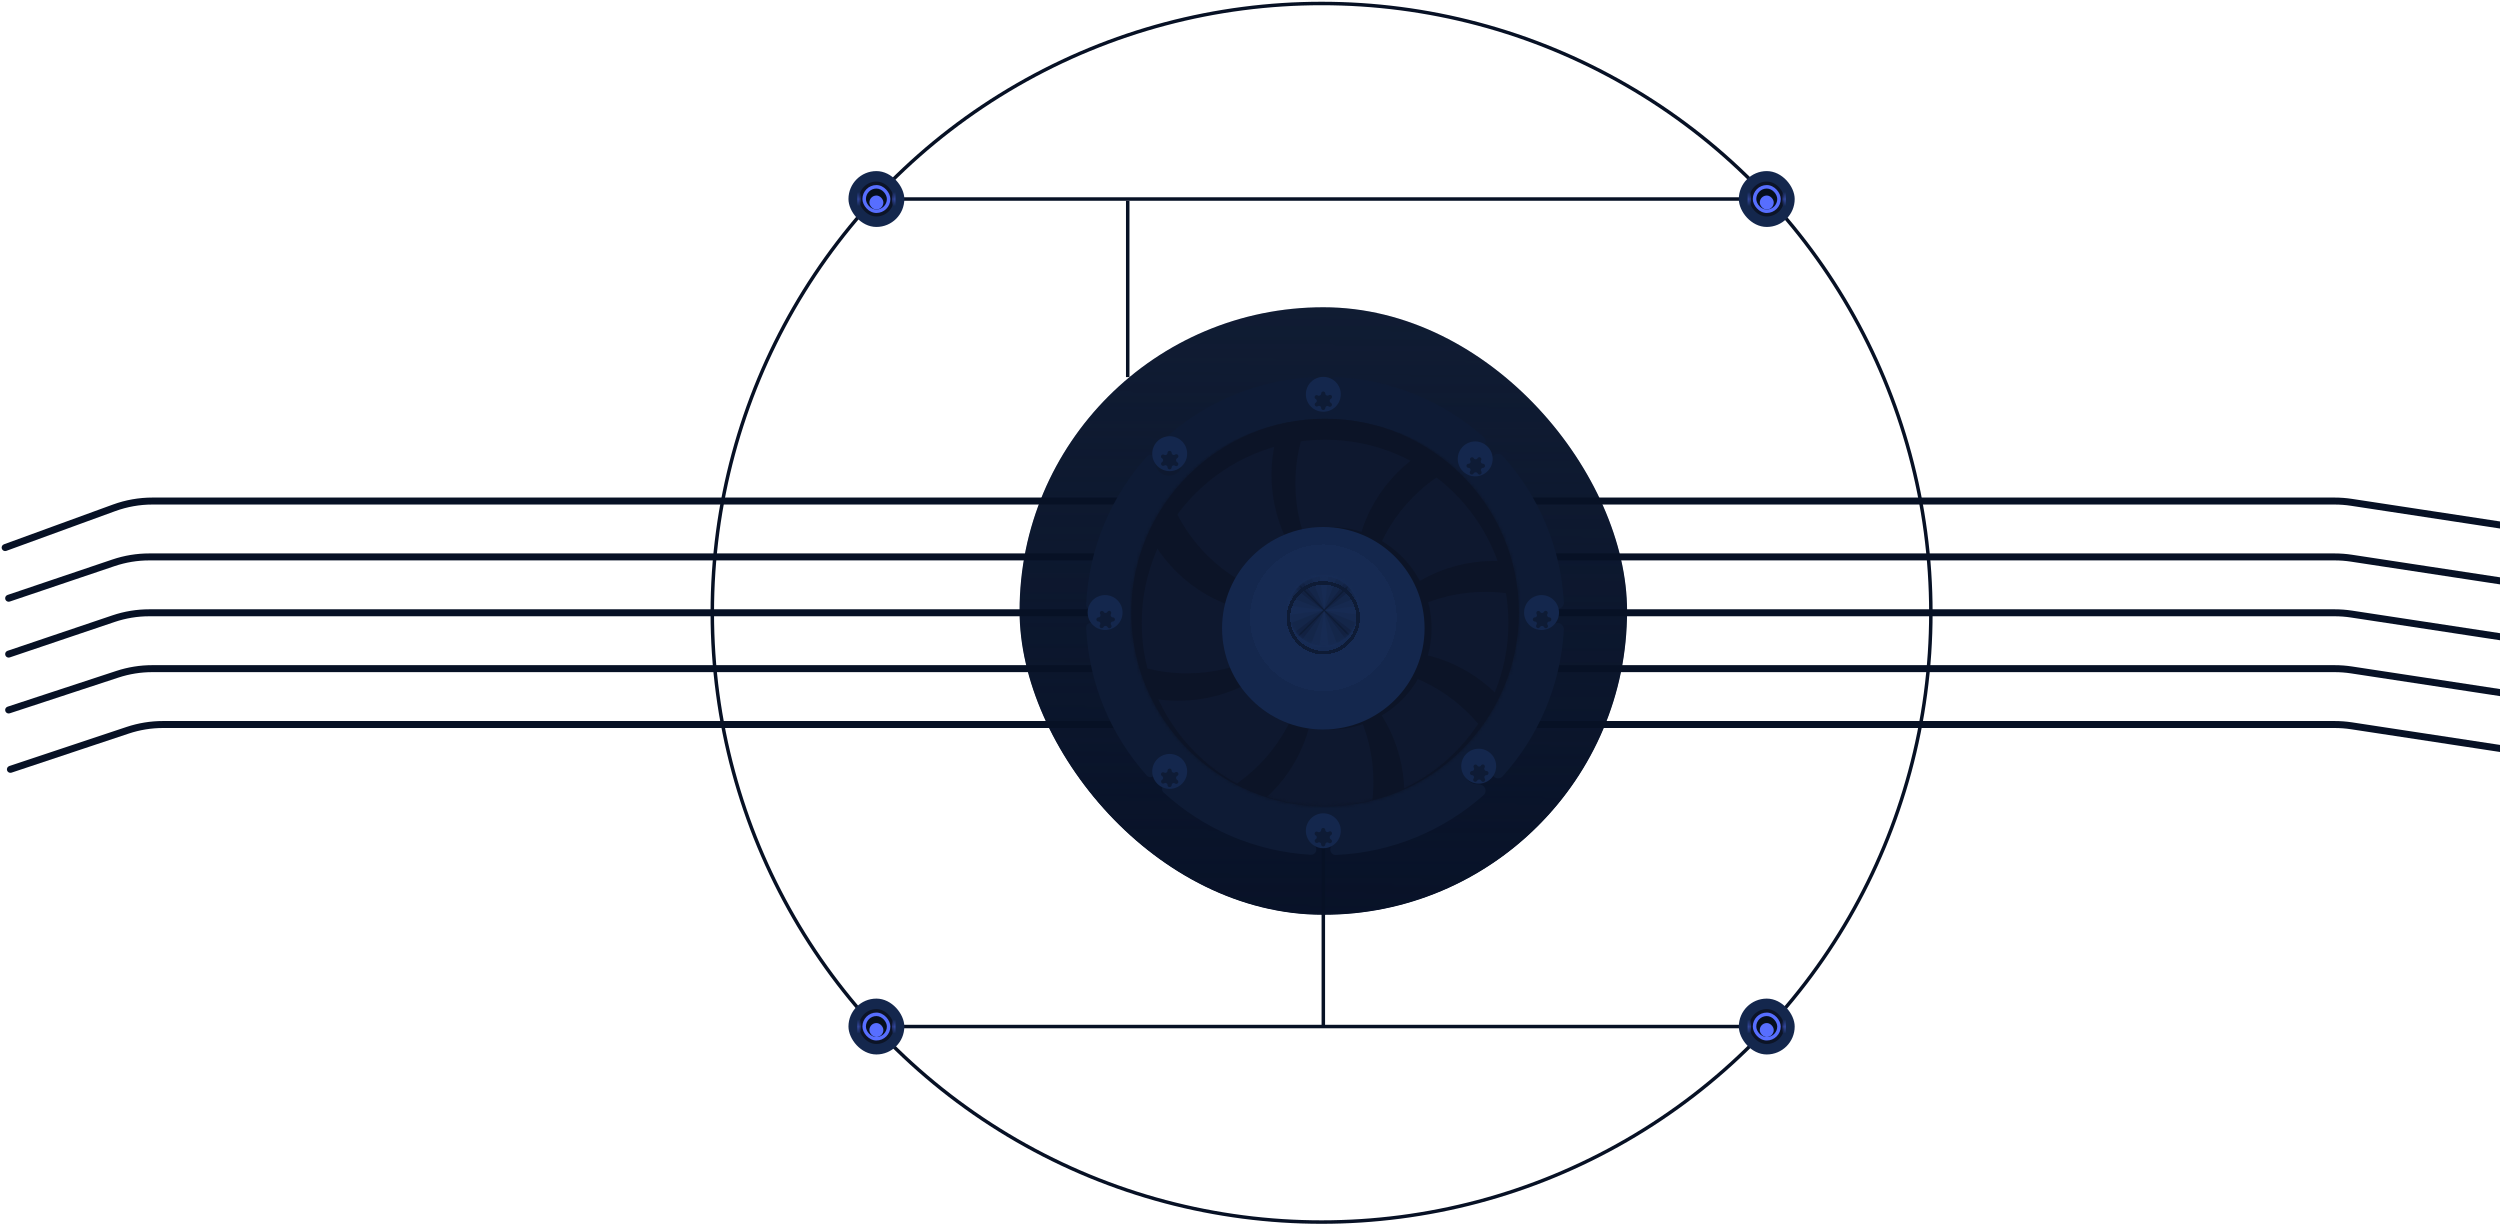 <svg width="716" height="351" viewBox="0 0 716 351" fill="none" xmlns="http://www.w3.org/2000/svg" xmlns:xlink="http://www.w3.org/1999/xlink">
<g clip-path="url(#clip0_2921_999)">
<rect x="292" y="88" width="174" height="174" rx="87" fill="url(#paint0_linear_2921_999)"/>
<rect x="292" y="88" width="174" height="174" fill="#101C33"/>
<mask id="mask0_2921_999" style="mask-type:alpha" maskUnits="userSpaceOnUse" x="292" y="88" width="174" height="174">
<rect x="292" y="88" width="174" height="174" fill="url(#paint1_linear_2921_999)"/>
</mask>
<g mask="url(#mask0_2921_999)">
<rect x="292" y="88" width="174" height="174" fill="#081228"/>
</g>
</g>
<circle cx="378.5" cy="175.5" r="174.5" stroke="#071125"/>
<path d="M379 193V294" stroke="#071125"/>
<path d="M322.98 57.5V108" stroke="#071125"/>
<path d="M673.375 144.36L673.299 144.854L673.375 144.36ZM673.526 143.372L673.45 143.866L673.526 143.372ZM32.516 144.969L32.687 145.438V145.438L32.516 144.969ZM32.858 145.908L32.687 145.438L32.858 145.908ZM673.375 160.36L673.299 160.854L673.375 160.36ZM673.526 159.372L673.45 159.866L673.526 159.372ZM32.355 160.711L32.515 161.185V161.185L32.355 160.711ZM32.675 161.659L32.835 162.132L32.675 161.659ZM673.375 176.36L673.299 176.854L673.375 176.36ZM673.526 175.372L673.601 174.877L673.526 175.372ZM32.355 176.711L32.515 177.185L32.355 176.711ZM32.675 177.659L32.835 178.132L32.675 177.659ZM673.375 208.36L673.299 208.854L673.375 208.36ZM36.732 209.616L36.574 209.142L36.732 209.616ZM36.415 208.668L36.574 209.142L36.415 208.668ZM673.526 207.372L673.45 207.866L673.526 207.372ZM673.375 192.36L673.299 192.854L673.375 192.36ZM33.787 193.576L33.943 194.051L33.787 193.576ZM33.475 192.626L33.631 193.101L33.475 192.626ZM673.526 191.372L673.601 190.877L673.526 191.372ZM716.372 198.919L716.447 198.425L716.372 198.919ZM716.522 197.93L716.447 198.425L716.522 197.93ZM2.319 202.869L2.163 202.394L2.319 202.869ZM2.631 203.819L2.475 203.344L2.631 203.819ZM716.372 214.919L716.296 215.413L716.372 214.919ZM716.522 213.93L716.447 214.425L716.522 213.93ZM2.816 219.868L2.658 219.393L2.816 219.868ZM3.132 220.816L3.291 221.291L3.132 220.816ZM2.634 187.814L2.474 187.34L2.634 187.814ZM716.522 181.93L716.447 182.425L716.522 181.93ZM1.641 157.298L1.47 156.829L1.641 157.298ZM2.313 186.866L2.153 186.393L2.313 186.866ZM2.634 171.814L2.474 171.34L2.634 171.814ZM716.522 149.93L716.598 149.436L716.522 149.93ZM716.372 182.919L716.447 182.425L716.372 182.919ZM716.522 165.93L716.598 165.436L716.522 165.93ZM716.372 166.919L716.296 167.413L716.372 166.919ZM2.313 170.866L2.474 171.34L2.313 170.866ZM1.298 156.359L1.127 155.889L1.298 156.359ZM716.372 150.919L716.296 151.413L716.372 150.919ZM673.299 144.854C671.752 144.618 670.19 144.5 668.625 144.5V143.5C670.24 143.5 671.853 143.622 673.45 143.866L673.299 144.854ZM716.296 151.413L673.299 144.854L673.45 143.866L716.447 150.425L716.296 151.413ZM673.601 142.877L716.598 149.436L716.447 150.425L673.45 143.866L673.601 142.877ZM668.625 142.5C670.291 142.5 671.954 142.626 673.601 142.877L673.45 143.866C671.853 143.622 670.24 143.5 668.625 143.5V142.5ZM43.656 142.5H668.625V143.5H43.656V142.5ZM32.344 144.499C35.969 143.177 39.797 142.5 43.656 142.5V143.5C39.914 143.5 36.202 144.156 32.687 145.438L32.344 144.499ZM1.127 155.889L32.344 144.499L32.687 145.438L1.47 156.829L1.127 155.889ZM33.03 146.378L1.812 157.768L1.47 156.829L32.687 145.438L33.03 146.378ZM43.656 144.5C40.031 144.5 36.435 145.136 33.03 146.378L32.687 145.438C36.202 144.156 39.914 143.5 43.656 143.5V144.5ZM668.625 144.5H43.656V143.5H668.625V144.5ZM673.299 160.854C671.752 160.618 670.19 160.5 668.625 160.5V159.5C670.24 159.5 671.853 159.622 673.45 159.866L673.299 160.854ZM716.296 167.413L673.299 160.854L673.45 159.866L716.447 166.425L716.296 167.413ZM673.601 158.877L716.598 165.436L716.447 166.425L673.45 159.866L673.601 158.877ZM668.625 158.5C670.291 158.5 671.954 158.626 673.601 158.877L673.45 159.866C671.853 159.622 670.24 159.5 668.625 159.5V158.5ZM42.762 158.5H668.625V159.5H42.762V158.5ZM32.195 160.238C35.599 159.087 39.169 158.5 42.762 158.5V159.5C39.277 159.5 35.816 160.069 32.515 161.185L32.195 160.238ZM2.153 170.393L32.195 160.238L32.515 161.185L2.474 171.34L2.153 170.393ZM32.835 162.132L2.794 172.287L2.474 171.34L32.515 161.185L32.835 162.132ZM42.762 160.5C39.386 160.5 36.033 161.051 32.835 162.132L32.515 161.185C35.816 160.069 39.277 159.5 42.762 159.5V160.5ZM668.625 160.5H42.762V159.5H668.625V160.5ZM673.299 176.854C671.752 176.618 670.19 176.5 668.625 176.5V175.5C670.24 175.5 671.853 175.622 673.45 175.866L673.299 176.854ZM716.296 183.413L673.299 176.854L673.45 175.866L716.447 182.425L716.296 183.413ZM673.601 174.877L716.598 181.436L716.447 182.425L673.45 175.866L673.601 174.877ZM668.625 174.5C670.291 174.5 671.954 174.626 673.601 174.877L673.45 175.866C671.853 175.622 670.24 175.5 668.625 175.5V174.5ZM42.762 174.5H668.625V175.5H42.762V174.5ZM32.195 176.238C35.599 175.087 39.169 174.5 42.762 174.5V175.5C39.277 175.5 35.816 176.069 32.515 177.185L32.195 176.238ZM2.153 186.393L32.195 176.238L32.515 177.185L2.474 187.34L2.153 186.393ZM32.835 178.132L2.794 188.287L2.474 187.34L32.515 177.185L32.835 178.132ZM42.762 176.5C39.386 176.5 36.033 177.051 32.835 178.132L32.515 177.185C35.816 176.069 39.277 175.5 42.762 175.5V176.5ZM668.625 176.5H42.762V175.5H668.625V176.5ZM668.625 207.5C670.24 207.5 671.853 207.622 673.45 207.866L673.299 208.854C671.752 208.618 670.19 208.5 668.625 208.5V207.5ZM46.693 207.5H668.625V208.5H46.693V207.5ZM36.574 209.142C39.837 208.054 43.253 207.5 46.693 207.5V208.5C43.361 208.5 40.051 209.037 36.89 210.091L36.574 209.142ZM2.974 220.342L36.574 209.142L36.89 210.091L3.291 221.291L2.974 220.342ZM36.574 209.142L2.974 220.342L2.658 219.393L36.257 208.193L36.574 209.142ZM46.693 207.5C43.253 207.5 39.836 208.054 36.574 209.142L36.257 208.193C39.622 207.072 43.146 206.5 46.693 206.5V207.5ZM668.625 207.5H46.693V206.5H668.625V207.5ZM673.45 207.866C671.853 207.622 670.24 207.5 668.625 207.5V206.5C670.291 206.5 671.954 206.626 673.601 206.877L673.45 207.866ZM716.447 214.425L673.45 207.866L673.601 206.877L716.598 213.436L716.447 214.425ZM673.45 207.866L716.447 214.425L716.296 215.413L673.299 208.854L673.45 207.866ZM668.625 191.5C670.24 191.5 671.853 191.622 673.45 191.866L673.299 192.854C671.752 192.618 670.19 192.5 668.625 192.5V191.5ZM43.625 191.5H668.625V192.5H43.625V191.5ZM33.631 193.101C36.856 192.04 40.23 191.5 43.625 191.5V192.5C40.336 192.5 37.068 193.023 33.943 194.051L33.631 193.101ZM2.475 203.344L33.631 193.101L33.943 194.051L2.787 204.294L2.475 203.344ZM33.631 193.101L2.475 203.344L2.163 202.394L33.319 192.151L33.631 193.101ZM43.625 191.5C40.23 191.5 36.856 192.04 33.631 193.101L33.319 192.151C36.645 191.057 40.124 190.5 43.625 190.5V191.5ZM668.625 191.5H43.625V190.5H668.625V191.5ZM673.45 191.866C671.853 191.622 670.24 191.5 668.625 191.5V190.5C670.291 190.5 671.954 190.626 673.601 190.877L673.45 191.866ZM716.447 198.425L673.45 191.866L673.601 190.877L716.598 197.436L716.447 198.425ZM673.45 191.866L716.447 198.425L716.296 199.413L673.299 192.854L673.45 191.866ZM717.436 198.575C717.352 199.121 716.842 199.496 716.296 199.413L716.447 198.425H716.447L717.436 198.575ZM716.598 197.436C717.144 197.519 717.519 198.029 717.436 198.575L716.447 198.425H716.447L716.598 197.436ZM1.525 203.656C1.352 203.132 1.638 202.566 2.163 202.394L2.475 203.344V203.344L1.525 203.656ZM2.787 204.294C2.263 204.466 1.698 204.181 1.525 203.656L2.475 203.344V203.344L2.787 204.294ZM717.436 214.575C717.352 215.121 716.842 215.496 716.296 215.413L716.447 214.425H716.447L717.436 214.575ZM716.598 213.436C717.144 213.519 717.519 214.029 717.436 214.575L716.447 214.425L716.447 214.425L716.598 213.436ZM2.026 220.658C1.851 220.134 2.134 219.568 2.658 219.393L2.974 220.342V220.342L2.026 220.658ZM3.291 221.291C2.767 221.465 2.2 221.182 2.026 220.658L2.974 220.342L3.291 221.291ZM2.474 187.34L2.474 187.34L2.794 188.287C2.271 188.464 1.703 188.183 1.526 187.66L2.474 187.34ZM716.447 182.425H716.447L716.598 181.436C717.144 181.519 717.519 182.029 717.436 182.575L716.447 182.425ZM1.47 156.829V156.829L1.812 157.768C1.294 157.957 0.72 157.69 0.53 157.171L1.47 156.829ZM2.474 187.34V187.34L1.526 187.66C1.349 187.137 1.63 186.569 2.153 186.393L2.474 187.34ZM2.474 171.34L2.474 171.34L2.794 172.287C2.271 172.464 1.703 172.183 1.526 171.66L2.474 171.34ZM716.447 150.425L716.447 150.425L716.598 149.436C717.144 149.519 717.519 150.029 717.436 150.575L716.447 150.425ZM716.447 182.425H716.447L717.436 182.575C717.352 183.121 716.842 183.496 716.296 183.413L716.447 182.425ZM716.447 166.425L716.447 166.425L716.598 165.436C717.144 165.519 717.519 166.029 717.436 166.575L716.447 166.425ZM716.447 166.425H716.447L717.436 166.575C717.352 167.121 716.842 167.496 716.296 167.413L716.447 166.425ZM2.474 171.34V171.34L1.526 171.66C1.349 171.137 1.63 170.569 2.153 170.393L2.474 171.34ZM1.47 156.829V156.829L0.53 157.171C0.341 156.653 0.608 156.078 1.127 155.889L1.47 156.829ZM716.447 150.425H716.447L717.436 150.575C717.352 151.121 716.842 151.496 716.296 151.413L716.447 150.425Z" fill="#071125"/>
<g filter="url(#filter0_di_2921_999)">
<path fill-rule="evenodd" clip-rule="evenodd" d="M376.285 109.995C376.689 109.621 377 109.128 377 108.577C377 107.703 376.274 107.001 375.402 107.053C359.192 108.009 344.498 114.603 333.252 124.901C332.693 125.413 332.683 126.287 333.219 126.823C333.56 127.164 334.056 127.279 334.537 127.247C335.649 127.173 336.785 127.56 337.634 128.41C339.196 129.972 339.196 132.504 337.634 134.066C336.072 135.629 333.54 135.629 331.977 134.066C331.125 133.214 330.738 132.072 330.816 130.957C330.849 130.484 330.735 129.996 330.4 129.66C329.868 129.129 329.001 129.143 328.499 129.702C318.3 141.069 311.846 155.864 311.077 172.147C311.044 172.85 311.61 173.432 312.314 173.432C312.76 173.432 313.161 173.184 313.45 172.844C314.184 171.98 315.278 171.432 316.5 171.432C318.709 171.432 320.5 173.223 320.5 175.432C320.5 177.641 318.709 179.432 316.5 179.432C315.278 179.432 314.184 178.884 313.45 178.02C313.161 177.681 312.76 177.432 312.314 177.432C311.61 177.432 311.044 178.015 311.077 178.718C311.846 195.001 318.3 209.796 328.499 221.162C329.001 221.722 329.868 221.736 330.4 221.204C330.735 220.869 330.849 220.381 330.816 219.907C330.738 218.792 331.125 217.651 331.977 216.798C333.54 215.236 336.072 215.236 337.634 216.798C339.196 218.36 339.196 220.893 337.634 222.455C336.785 223.304 335.649 223.692 334.537 223.617C334.056 223.585 333.56 223.701 333.219 224.041C332.683 224.578 332.693 225.451 333.252 225.964C344.498 236.262 359.192 242.855 375.402 243.812C376.274 243.863 377 243.162 377 242.287C377 241.736 376.689 241.244 376.285 240.87C375.495 240.139 375 239.093 375 237.932C375 235.723 376.791 233.932 379 233.932C381.209 233.932 383 235.723 383 237.932C383 239.087 382.511 240.127 381.729 240.857C381.318 241.241 381 241.744 381 242.306C381 243.19 381.727 243.902 382.609 243.863C398.8 243.14 413.529 236.796 424.891 226.735C425.64 226.073 425.658 224.919 424.951 224.212C424.505 223.765 423.853 223.622 423.222 223.626C422.189 223.634 421.154 223.243 420.366 222.455C418.804 220.893 418.804 218.36 420.366 216.798C421.928 215.236 424.46 215.236 426.023 216.798C426.807 217.583 427.198 218.612 427.194 219.64C427.192 220.28 427.337 220.941 427.789 221.393C428.501 222.105 429.661 222.093 430.336 221.346C440.496 210.104 446.979 195.476 447.889 179.358C447.949 178.304 447.1 177.432 446.045 177.432C445.376 177.432 444.782 177.815 444.306 178.283C443.584 178.994 442.593 179.432 441.5 179.432C439.291 179.432 437.5 177.641 437.5 175.432C437.5 173.223 439.291 171.432 441.5 171.432C442.593 171.432 443.584 171.871 444.306 172.581C444.782 173.05 445.376 173.432 446.045 173.432C447.1 173.432 447.949 172.56 447.889 171.507C446.979 155.389 440.496 140.761 430.336 129.519C429.661 128.772 428.501 128.76 427.789 129.471C427.337 129.924 427.192 130.584 427.194 131.224C427.198 132.252 426.807 133.282 426.023 134.066C424.46 135.629 421.928 135.629 420.366 134.066C418.804 132.504 418.804 129.972 420.366 128.41C421.154 127.621 422.189 127.231 423.222 127.238C423.853 127.243 424.505 127.099 424.951 126.653C425.658 125.946 425.64 124.792 424.891 124.129C413.529 114.069 398.8 107.725 382.609 107.002C381.727 106.962 381 107.675 381 108.558C381 109.121 381.318 109.624 381.729 110.007C382.511 110.738 383 111.778 383 112.932C383 115.141 381.209 116.932 379 116.932C376.791 116.932 375 115.141 375 112.932C375 111.771 375.495 110.726 376.285 109.995Z" fill="#0E1B35"/>
</g>
<circle cx="379.5" cy="175.432" r="55.5" fill="#0C1427"/>
<g filter="url(#filter1_d_2921_999)">
<circle cx="379" cy="112.932" r="5" fill="#14274D"/>
</g>
<g filter="url(#filter2_di_2921_999)">
<path fill-rule="evenodd" clip-rule="evenodd" d="M378.38 110.715C378.38 110.386 378.646 110.12 378.975 110.12C379.304 110.12 379.571 110.386 379.571 110.715C379.571 111.178 380.071 111.468 380.473 111.239L380.609 111.161C380.893 110.999 381.256 111.096 381.42 111.378C381.585 111.661 381.488 112.021 381.205 112.183L381.18 112.197C380.712 112.465 380.712 113.139 381.18 113.407C381.464 113.569 381.56 113.93 381.396 114.212C381.231 114.494 380.868 114.592 380.584 114.429L380.427 114.34C380.046 114.122 379.571 114.397 379.571 114.836C379.571 115.165 379.304 115.432 378.975 115.432C378.646 115.432 378.38 115.165 378.38 114.836C378.38 114.374 377.88 114.085 377.479 114.314L377.416 114.35C377.133 114.513 376.769 114.415 376.605 114.133C376.44 113.851 376.537 113.49 376.821 113.328C377.227 113.095 377.227 112.509 376.821 112.276L376.796 112.262C376.512 112.1 376.416 111.74 376.58 111.457C376.745 111.175 377.108 111.078 377.392 111.24L377.434 111.264C377.855 111.505 378.38 111.201 378.38 110.715Z" fill="#0E1B35"/>
</g>
<g filter="url(#filter3_d_2921_999)">
<circle cx="441.5" cy="175.432" r="5" transform="rotate(90 441.5 175.432)" fill="#14274D"/>
</g>
<g filter="url(#filter4_di_2921_999)">
<path fill-rule="evenodd" clip-rule="evenodd" d="M443.717 174.812C444.046 174.812 444.312 175.078 444.312 175.408C444.312 175.737 444.046 176.003 443.717 176.003C443.254 176.003 442.964 176.503 443.194 176.905L443.271 177.041C443.433 177.325 443.336 177.688 443.054 177.853C442.771 178.017 442.411 177.92 442.249 177.637L442.235 177.612C441.967 177.144 441.293 177.144 441.025 177.612C440.863 177.896 440.502 177.992 440.22 177.828C439.938 177.663 439.84 177.3 440.003 177.016L440.092 176.86C440.311 176.478 440.035 176.003 439.596 176.003C439.267 176.003 439 175.737 439 175.408C439 175.078 439.267 174.812 439.596 174.812C440.058 174.812 440.347 174.313 440.118 173.912L440.082 173.849C439.92 173.565 440.017 173.202 440.299 173.037C440.582 172.873 440.942 172.969 441.104 173.253C441.337 173.659 441.923 173.659 442.156 173.253L442.17 173.228C442.332 172.944 442.692 172.848 442.975 173.012C443.257 173.177 443.354 173.54 443.192 173.824L443.168 173.866C442.927 174.287 443.231 174.812 443.717 174.812Z" fill="#0E1B35"/>
</g>
<g filter="url(#filter5_d_2921_999)">
<circle cx="379" cy="237.932" r="5" fill="#14274D"/>
</g>
<g filter="url(#filter6_di_2921_999)">
<path fill-rule="evenodd" clip-rule="evenodd" d="M378.38 235.715C378.38 235.386 378.646 235.12 378.975 235.12C379.304 235.12 379.571 235.386 379.571 235.715C379.571 236.178 380.071 236.468 380.473 236.239L380.609 236.161C380.893 235.999 381.256 236.096 381.42 236.378C381.585 236.661 381.488 237.021 381.205 237.183L381.18 237.197C380.712 237.465 380.712 238.139 381.18 238.407C381.464 238.569 381.56 238.93 381.396 239.212C381.231 239.494 380.868 239.592 380.584 239.429L380.427 239.34C380.046 239.122 379.571 239.397 379.571 239.836C379.571 240.165 379.304 240.432 378.975 240.432C378.646 240.432 378.38 240.165 378.38 239.836C378.38 239.374 377.88 239.085 377.479 239.314L377.416 239.35C377.133 239.513 376.769 239.415 376.605 239.133C376.44 238.851 376.537 238.49 376.821 238.328C377.227 238.095 377.227 237.509 376.821 237.276L376.796 237.262C376.512 237.1 376.416 236.74 376.58 236.457C376.745 236.175 377.108 236.078 377.392 236.24L377.434 236.264C377.855 236.505 378.38 236.201 378.38 235.715Z" fill="#0E1B35"/>
</g>
<g filter="url(#filter7_d_2921_999)">
<circle cx="316.5" cy="175.432" r="5" transform="rotate(90 316.5 175.432)" fill="#14274D"/>
</g>
<g filter="url(#filter8_di_2921_999)">
<path fill-rule="evenodd" clip-rule="evenodd" d="M318.717 174.812C319.046 174.812 319.312 175.078 319.312 175.408C319.312 175.737 319.046 176.003 318.717 176.003C318.254 176.003 317.964 176.503 318.194 176.905L318.271 177.041C318.433 177.325 318.336 177.688 318.054 177.853C317.771 178.017 317.411 177.92 317.249 177.637L317.235 177.612C316.967 177.144 316.293 177.144 316.025 177.612C315.863 177.896 315.502 177.992 315.22 177.828C314.938 177.663 314.84 177.3 315.003 177.016L315.092 176.86C315.311 176.478 315.035 176.003 314.596 176.003C314.267 176.003 314 175.737 314 175.408C314 175.078 314.267 174.812 314.596 174.812C315.058 174.812 315.347 174.313 315.118 173.912L315.082 173.849C314.92 173.565 315.017 173.202 315.299 173.037C315.582 172.873 315.942 172.969 316.104 173.253C316.337 173.659 316.923 173.659 317.156 173.253L317.17 173.228C317.332 172.944 317.692 172.848 317.975 173.012C318.257 173.177 318.354 173.54 318.192 173.824L318.168 173.866C317.927 174.287 318.231 174.812 318.717 174.812Z" fill="#0E1B35"/>
</g>
<mask id="mask1_2921_999" style="mask-type:alpha" maskUnits="userSpaceOnUse" x="324" y="119" width="111" height="112">
<circle cx="379.5" cy="175.432" r="55.5" fill="#46445C"/>
</mask>
<g mask="url(#mask1_2921_999)">
<g filter="url(#filter9_di_2921_999)">
<path fill-rule="evenodd" clip-rule="evenodd" d="M370.404 117.635C368.845 122.283 368 127.259 368 132.432C368 147.52 375.186 160.929 386.321 169.424C385.459 166.071 385 162.555 385 158.932C385 143.658 393.154 130.287 405.346 122.937C397.552 119.092 388.778 116.932 379.5 116.932C376.406 116.932 373.368 117.172 370.404 117.635Z" fill="#0E182F"/>
</g>
<g filter="url(#filter10_di_2921_999)">
<path fill-rule="evenodd" clip-rule="evenodd" d="M414.015 128.435C409.626 130.619 405.51 133.54 401.852 137.198C391.184 147.866 386.783 162.429 388.65 176.311C390.411 173.329 392.573 170.519 395.135 167.957C405.935 157.156 421.155 153.468 434.974 156.892C432.182 148.662 427.505 140.93 420.944 134.37C418.756 132.182 416.438 130.203 414.015 128.435Z" fill="#0E182F"/>
</g>
<g filter="url(#filter11_di_2921_999)">
<path fill-rule="evenodd" clip-rule="evenodd" d="M387.943 233.722C389.502 229.073 390.346 224.098 390.346 218.925C390.346 203.837 383.161 190.428 372.025 181.932C372.888 185.286 373.346 188.802 373.346 192.425C373.346 207.699 365.193 221.069 353 228.42C360.794 232.264 369.568 234.425 378.846 234.425C381.94 234.425 384.978 234.184 387.943 233.722Z" fill="#0E182F"/>
</g>
<g filter="url(#filter12_di_2921_999)">
<path fill-rule="evenodd" clip-rule="evenodd" d="M345.331 222.922C349.721 220.738 353.836 217.816 357.494 214.158C368.163 203.49 372.564 188.927 370.697 175.046C368.935 178.027 366.773 180.838 364.212 183.399C353.411 194.2 338.191 197.889 324.372 194.465C327.165 202.694 331.841 210.426 338.402 216.987C340.59 219.175 342.908 221.153 345.331 222.922Z" fill="#0E182F"/>
</g>
<g filter="url(#filter13_di_2921_999)">
<path fill-rule="evenodd" clip-rule="evenodd" d="M437.216 166.909C432.568 165.35 427.593 164.505 422.419 164.505C407.332 164.505 393.923 171.691 385.427 182.826C388.781 181.964 392.297 181.505 395.919 181.505C411.194 181.505 424.564 189.659 431.915 201.852C435.759 194.058 437.919 185.284 437.919 176.005C437.919 172.911 437.679 169.873 437.216 166.909Z" fill="#0E182F"/>
</g>
<g filter="url(#filter14_di_2921_999)">
<path fill-rule="evenodd" clip-rule="evenodd" d="M426.417 210.52C424.233 206.131 421.312 202.015 417.654 198.357C406.985 187.689 392.422 183.288 378.541 185.155C381.522 186.916 384.333 189.078 386.894 191.64C397.695 202.44 401.384 217.66 397.96 231.479C406.19 228.687 413.921 224.01 420.482 217.449C422.67 215.261 424.648 212.943 426.417 210.52Z" fill="#0E182F"/>
</g>
<g filter="url(#filter15_di_2921_999)">
<path fill-rule="evenodd" clip-rule="evenodd" d="M322.13 184.448C326.778 186.007 331.754 186.852 336.927 186.852C352.015 186.852 365.424 179.666 373.919 168.53C370.566 169.393 367.05 169.852 363.427 169.852C348.152 169.852 334.782 161.698 327.432 149.505C323.587 157.299 321.427 166.073 321.427 175.352C321.427 178.446 321.667 181.484 322.13 184.448Z" fill="#0E182F"/>
</g>
<g filter="url(#filter16_di_2921_999)">
<path fill-rule="evenodd" clip-rule="evenodd" d="M331.93 140.836C334.114 145.226 337.035 149.341 340.693 152.999C351.361 163.668 365.924 168.069 379.805 166.202C376.824 164.44 374.014 162.279 371.452 159.717C360.651 148.916 356.963 133.696 360.387 119.877C352.157 122.67 344.425 127.346 337.864 133.907C335.677 136.095 333.698 138.413 331.93 140.836Z" fill="#0E182F"/>
</g>
<g filter="url(#filter17_f_2921_999)">
<circle cx="379.5" cy="178.432" r="55.5" stroke="#0C1427" stroke-width="6"/>
</g>
</g>
<g filter="url(#filter18_f_2921_999)">
<circle cx="381" cy="179.932" r="29" fill="#0C1427"/>
</g>
<g filter="url(#filter19_di_2921_999)">
<circle cx="379" cy="174.932" r="29" fill="#14274D"/>
<circle cx="379" cy="174.932" r="29" fill="url(#pattern0_2921_999)" fill-opacity="0.02"/>
</g>
<g filter="url(#filter20_di_2921_999)">
<circle cx="379" cy="174.932" r="21" fill="#1A2F5B" fill-opacity="0.32" shape-rendering="crispEdges"/>
</g>
<mask id="mask2_2921_999" style="mask-type:alpha" maskUnits="userSpaceOnUse" x="369" y="165" width="20" height="20">
<circle cx="379" cy="175" r="10" fill="#E9EAF0"/>
</mask>
<g mask="url(#mask2_2921_999)">
<circle cx="379" cy="175" r="10" fill="#0E1B35"/>
<path d="M379.227 174.545L366.827 161.932L391.627 161.932L379.227 174.545Z" fill="#1A2F5B" fill-opacity="0.32"/>
<path d="M379.227 174.545L369.508 161.932L388.946 161.932L379.227 174.545Z" fill="#1A2F5B" fill-opacity="0.32"/>
<path d="M379.227 174.545L374.2 161.932L384.254 161.932L379.227 174.545Z" fill="#1A2F5B" fill-opacity="0.32"/>
<path d="M379.227 174.545L377.552 161.932L380.903 161.932L379.227 174.545Z" fill="#1A2F5B" fill-opacity="0.32"/>
<path d="M379.227 175L391.627 187.614H366.827L379.227 175Z" fill="#1A2F5B" fill-opacity="0.32"/>
<path d="M379.227 175L388.946 187.614H369.508L379.227 175Z" fill="#1A2F5B" fill-opacity="0.32"/>
<path d="M379.227 175L384.254 187.614H374.2L379.227 175Z" fill="#1A2F5B" fill-opacity="0.32"/>
<path d="M379.227 175L380.903 187.614H377.552L379.227 175Z" fill="#1A2F5B" fill-opacity="0.32"/>
<path d="M379 174.773L366.386 187.173L366.386 162.373L379 174.773Z" fill="#1A2F5B" fill-opacity="0.32"/>
<path d="M379 174.773L366.386 184.491L366.386 165.054L379 174.773Z" fill="#1A2F5B" fill-opacity="0.32"/>
<path d="M379 174.773L366.386 179.8L366.386 169.746L379 174.773Z" fill="#1A2F5B" fill-opacity="0.32"/>
<path d="M379 174.773L366.386 176.448L366.386 173.097L379 174.773Z" fill="#1A2F5B" fill-opacity="0.32"/>
<path d="M379.455 174.773L392.068 162.373L392.068 187.173L379.455 174.773Z" fill="#1A2F5B" fill-opacity="0.32"/>
<path d="M379.455 174.773L392.068 165.054L392.068 184.492L379.455 174.773Z" fill="#1A2F5B" fill-opacity="0.32"/>
<path d="M379.455 174.773L392.068 169.746L392.068 179.8L379.455 174.773Z" fill="#1A2F5B" fill-opacity="0.32"/>
<path d="M379.455 174.773L392.068 173.097L392.068 176.448L379.455 174.773Z" fill="#1A2F5B" fill-opacity="0.32"/>
</g>
<g filter="url(#filter21_di_2921_999)">
<circle cx="379" cy="174.932" r="10" stroke="#0E1B35" shape-rendering="crispEdges"/>
</g>
<g filter="url(#filter22_d_2921_999)">
<circle cx="335" cy="129.932" r="5" fill="#14274D"/>
</g>
<g filter="url(#filter23_di_2921_999)">
<path fill-rule="evenodd" clip-rule="evenodd" d="M334.38 127.715C334.38 127.386 334.646 127.12 334.975 127.12C335.304 127.12 335.571 127.386 335.571 127.715C335.571 128.178 336.071 128.468 336.473 128.239L336.609 128.161C336.893 127.999 337.256 128.096 337.42 128.378C337.585 128.661 337.488 129.021 337.205 129.183L337.18 129.197C336.712 129.465 336.712 130.139 337.18 130.407C337.464 130.569 337.56 130.93 337.396 131.212C337.231 131.494 336.868 131.592 336.584 131.429L336.427 131.34C336.046 131.122 335.571 131.397 335.571 131.836C335.571 132.165 335.304 132.432 334.975 132.432C334.646 132.432 334.38 132.165 334.38 131.836C334.38 131.374 333.88 131.085 333.479 131.314L333.416 131.35C333.133 131.513 332.769 131.415 332.605 131.133C332.44 130.851 332.537 130.49 332.821 130.328C333.227 130.095 333.227 129.509 332.821 129.276L332.796 129.262C332.512 129.1 332.416 128.74 332.58 128.457C332.745 128.175 333.108 128.078 333.392 128.24L333.434 128.264C333.855 128.505 334.38 128.201 334.38 127.715Z" fill="#0E1B35"/>
</g>
<g filter="url(#filter24_d_2921_999)">
<circle cx="335" cy="220.932" r="5" fill="#14274D"/>
</g>
<g filter="url(#filter25_di_2921_999)">
<path fill-rule="evenodd" clip-rule="evenodd" d="M334.38 218.715C334.38 218.386 334.646 218.12 334.975 218.12C335.304 218.12 335.571 218.386 335.571 218.715C335.571 219.178 336.071 219.468 336.473 219.239L336.609 219.161C336.893 218.999 337.256 219.096 337.42 219.378C337.585 219.661 337.488 220.021 337.205 220.183L337.18 220.197C336.712 220.465 336.712 221.139 337.18 221.407C337.464 221.569 337.56 221.93 337.396 222.212C337.231 222.494 336.868 222.592 336.584 222.429L336.427 222.34C336.046 222.122 335.571 222.397 335.571 222.836C335.571 223.165 335.304 223.432 334.975 223.432C334.646 223.432 334.38 223.165 334.38 222.836C334.38 222.374 333.88 222.085 333.479 222.314L333.416 222.35C333.133 222.513 332.769 222.415 332.605 222.133C332.44 221.851 332.537 221.49 332.821 221.328C333.227 221.095 333.227 220.509 332.821 220.276L332.796 220.262C332.512 220.1 332.416 219.74 332.58 219.457C332.745 219.175 333.108 219.078 333.392 219.24L333.434 219.264C333.855 219.505 334.38 219.201 334.38 218.715Z" fill="#0E1B35"/>
</g>
<g filter="url(#filter26_d_2921_999)">
<circle cx="422.5" cy="131.432" r="5" transform="rotate(90 422.5 131.432)" fill="#14274D"/>
</g>
<g filter="url(#filter27_di_2921_999)">
<path fill-rule="evenodd" clip-rule="evenodd" d="M424.717 130.812C425.046 130.812 425.312 131.078 425.312 131.408C425.312 131.737 425.046 132.003 424.717 132.003C424.254 132.003 423.964 132.503 424.194 132.905L424.271 133.041C424.433 133.325 424.336 133.688 424.054 133.853C423.771 134.017 423.411 133.92 423.249 133.637L423.235 133.612C422.967 133.144 422.293 133.144 422.025 133.612C421.863 133.896 421.502 133.992 421.22 133.828C420.938 133.663 420.84 133.3 421.003 133.016L421.092 132.86C421.311 132.478 421.035 132.003 420.596 132.003C420.267 132.003 420 131.737 420 131.408C420 131.078 420.267 130.812 420.596 130.812C421.058 130.812 421.347 130.313 421.118 129.912L421.082 129.849C420.92 129.565 421.017 129.202 421.299 129.037C421.582 128.873 421.942 128.969 422.104 129.253C422.337 129.659 422.923 129.659 423.156 129.253L423.17 129.228C423.332 128.944 423.692 128.848 423.975 129.012C424.257 129.177 424.354 129.54 424.192 129.824L424.168 129.866C423.927 130.287 424.231 130.812 424.717 130.812Z" fill="#0E1B35"/>
</g>
<g filter="url(#filter28_d_2921_999)">
<circle cx="423.5" cy="219.432" r="5" transform="rotate(90 423.5 219.432)" fill="#14274D"/>
</g>
<g filter="url(#filter29_di_2921_999)">
<path fill-rule="evenodd" clip-rule="evenodd" d="M425.717 218.812C426.046 218.812 426.312 219.078 426.312 219.408C426.312 219.737 426.046 220.003 425.717 220.003C425.254 220.003 424.964 220.503 425.194 220.905L425.271 221.041C425.433 221.325 425.336 221.688 425.054 221.853C424.771 222.017 424.411 221.92 424.249 221.637L424.235 221.612C423.967 221.144 423.293 221.144 423.025 221.612C422.863 221.896 422.502 221.992 422.22 221.828C421.938 221.663 421.84 221.3 422.003 221.016L422.092 220.86C422.311 220.478 422.035 220.003 421.596 220.003C421.267 220.003 421 219.737 421 219.408C421 219.078 421.267 218.812 421.596 218.812C422.058 218.812 422.347 218.313 422.118 217.912L422.082 217.849C421.92 217.565 422.017 217.202 422.299 217.037C422.582 216.873 422.942 216.969 423.104 217.253C423.337 217.659 423.923 217.659 424.156 217.253L424.17 217.228C424.332 216.944 424.692 216.848 424.975 217.012C425.257 217.177 425.354 217.54 425.192 217.824L425.168 217.866C424.927 218.287 425.231 218.812 425.717 218.812Z" fill="#0E1B35"/>
</g>
<path d="M244 294H507" stroke="#071125"/>
<path d="M244 57H507" stroke="#071125"/>
<rect x="243" y="286" width="16" height="16" rx="8" fill="#14274D"/>
<rect x="246" y="289" width="10" height="10" rx="5" fill="#0C1427"/>
<g filter="url(#filter30_f_2921_999)">
<rect x="247" y="290" width="8" height="8" rx="4" fill="#576EFF"/>
</g>
<rect x="248" y="291" width="6" height="6" rx="3" fill="#060F1D"/>
<g filter="url(#filter31_di_2921_999)">
<rect x="249" y="292" width="4" height="4" rx="2" fill="#576EFF"/>
</g>
<path opacity="0.45" d="M256 292V296" stroke="url(#paint2_linear_2921_999)"/>
<path opacity="0.45" d="M246 292V296" stroke="url(#paint3_linear_2921_999)"/>
<rect x="243" y="49" width="16" height="16" rx="8" fill="#14274D"/>
<rect x="246" y="52" width="10" height="10" rx="5" fill="#0C1427"/>
<g filter="url(#filter32_f_2921_999)">
<rect x="247" y="53" width="8" height="8" rx="4" fill="#576EFF"/>
</g>
<rect x="248" y="54" width="6" height="6" rx="3" fill="#060F1D"/>
<g filter="url(#filter33_di_2921_999)">
<rect x="249" y="55" width="4" height="4" rx="2" fill="#576EFF"/>
</g>
<path opacity="0.45" d="M256 55V59" stroke="url(#paint4_linear_2921_999)"/>
<path opacity="0.45" d="M246 55V59" stroke="url(#paint5_linear_2921_999)"/>
<rect x="498" y="286" width="16" height="16" rx="8" fill="#14274D"/>
<rect x="501" y="289" width="10" height="10" rx="5" fill="#0C1427"/>
<g filter="url(#filter34_f_2921_999)">
<rect x="502" y="290" width="8" height="8" rx="4" fill="#576EFF"/>
</g>
<rect x="503" y="291" width="6" height="6" rx="3" fill="#060F1D"/>
<g filter="url(#filter35_di_2921_999)">
<rect x="504" y="292" width="4" height="4" rx="2" fill="#576EFF"/>
</g>
<path opacity="0.45" d="M511 292V296" stroke="url(#paint6_linear_2921_999)"/>
<path opacity="0.45" d="M501 292V296" stroke="url(#paint7_linear_2921_999)"/>
<rect x="498" y="49" width="16" height="16" rx="8" fill="#14274D"/>
<rect x="501" y="52" width="10" height="10" rx="5" fill="#0C1427"/>
<g filter="url(#filter36_f_2921_999)">
<rect x="502" y="53" width="8" height="8" rx="4" fill="#576EFF"/>
</g>
<rect x="503" y="54" width="6" height="6" rx="3" fill="#060F1D"/>
<g filter="url(#filter37_di_2921_999)">
<rect x="504" y="55" width="4" height="4" rx="2" fill="#576EFF"/>
</g>
<path opacity="0.45" d="M511 55V59" stroke="url(#paint8_linear_2921_999)"/>
<path opacity="0.45" d="M501 55V59" stroke="url(#paint9_linear_2921_999)"/>
<defs>
<filter id="filter0_di_2921_999" x="311.076" y="107" width="136.816" height="137.865" filterUnits="userSpaceOnUse" color-interpolation-filters="sRGB">
<feFlood flood-opacity="0" result="BackgroundImageFix"/>
<feColorMatrix in="SourceAlpha" type="matrix" values="0 0 0 0 0 0 0 0 0 0 0 0 0 0 0 0 0 0 127 0" result="hardAlpha"/>
<feOffset dy="1"/>
<feComposite in2="hardAlpha" operator="out"/>
<feColorMatrix type="matrix" values="0 0 0 0 0.055 0 0 0 0 0.051 0 0 0 0 0.169 0 0 0 0.32 0"/>
<feBlend mode="normal" in2="BackgroundImageFix" result="effect1_dropShadow_2921_999"/>
<feBlend mode="normal" in="SourceGraphic" in2="effect1_dropShadow_2921_999" result="shape"/>
<feColorMatrix in="SourceAlpha" type="matrix" values="0 0 0 0 0 0 0 0 0 0 0 0 0 0 0 0 0 0 127 0" result="hardAlpha"/>
<feOffset/>
<feGaussianBlur stdDeviation="0.5"/>
<feComposite in2="hardAlpha" operator="arithmetic" k2="-1" k3="1"/>
<feColorMatrix type="matrix" values="0 0 0 0 0.055 0 0 0 0 0.051 0 0 0 0 0.169 0 0 0 1 0"/>
<feBlend mode="normal" in2="shape" result="effect2_innerShadow_2921_999"/>
</filter>
<filter id="filter1_d_2921_999" x="373" y="106.932" width="12" height="12" filterUnits="userSpaceOnUse" color-interpolation-filters="sRGB">
<feFlood flood-opacity="0" result="BackgroundImageFix"/>
<feColorMatrix in="SourceAlpha" type="matrix" values="0 0 0 0 0 0 0 0 0 0 0 0 0 0 0 0 0 0 127 0" result="hardAlpha"/>
<feOffset/>
<feGaussianBlur stdDeviation="0.5"/>
<feComposite in2="hardAlpha" operator="out"/>
<feColorMatrix type="matrix" values="0 0 0 0 0.055 0 0 0 0 0.051 0 0 0 0 0.169 0 0 0 1 0"/>
<feBlend mode="normal" in2="BackgroundImageFix" result="effect1_dropShadow_2921_999"/>
<feBlend mode="normal" in="SourceGraphic" in2="effect1_dropShadow_2921_999" result="shape"/>
</filter>
<filter id="filter2_di_2921_999" x="375.5" y="110.12" width="7.001" height="7.312" filterUnits="userSpaceOnUse" color-interpolation-filters="sRGB">
<feFlood flood-opacity="0" result="BackgroundImageFix"/>
<feColorMatrix in="SourceAlpha" type="matrix" values="0 0 0 0 0 0 0 0 0 0 0 0 0 0 0 0 0 0 127 0" result="hardAlpha"/>
<feOffset dy="1"/>
<feGaussianBlur stdDeviation="0.5"/>
<feComposite in2="hardAlpha" operator="out"/>
<feColorMatrix type="matrix" values="0 0 0 0 0.055 0 0 0 0 0.051 0 0 0 0 0.169 0 0 0 1 0"/>
<feBlend mode="normal" in2="BackgroundImageFix" result="effect1_dropShadow_2921_999"/>
<feBlend mode="normal" in="SourceGraphic" in2="effect1_dropShadow_2921_999" result="shape"/>
<feColorMatrix in="SourceAlpha" type="matrix" values="0 0 0 0 0 0 0 0 0 0 0 0 0 0 0 0 0 0 127 0" result="hardAlpha"/>
<feOffset dy="1"/>
<feGaussianBlur stdDeviation="0.5"/>
<feComposite in2="hardAlpha" operator="arithmetic" k2="-1" k3="1"/>
<feColorMatrix type="matrix" values="0 0 0 0 0.055 0 0 0 0 0.051 0 0 0 0 0.169 0 0 0 1 0"/>
<feBlend mode="normal" in2="shape" result="effect2_innerShadow_2921_999"/>
</filter>
<filter id="filter3_d_2921_999" x="435.5" y="169.432" width="12" height="12" filterUnits="userSpaceOnUse" color-interpolation-filters="sRGB">
<feFlood flood-opacity="0" result="BackgroundImageFix"/>
<feColorMatrix in="SourceAlpha" type="matrix" values="0 0 0 0 0 0 0 0 0 0 0 0 0 0 0 0 0 0 127 0" result="hardAlpha"/>
<feOffset/>
<feGaussianBlur stdDeviation="0.5"/>
<feComposite in2="hardAlpha" operator="out"/>
<feColorMatrix type="matrix" values="0 0 0 0 0.055 0 0 0 0 0.051 0 0 0 0 0.169 0 0 0 1 0"/>
<feBlend mode="normal" in2="BackgroundImageFix" result="effect1_dropShadow_2921_999"/>
<feBlend mode="normal" in="SourceGraphic" in2="effect1_dropShadow_2921_999" result="shape"/>
</filter>
<filter id="filter4_di_2921_999" x="438" y="172.932" width="7.312" height="7.001" filterUnits="userSpaceOnUse" color-interpolation-filters="sRGB">
<feFlood flood-opacity="0" result="BackgroundImageFix"/>
<feColorMatrix in="SourceAlpha" type="matrix" values="0 0 0 0 0 0 0 0 0 0 0 0 0 0 0 0 0 0 127 0" result="hardAlpha"/>
<feOffset dy="1"/>
<feGaussianBlur stdDeviation="0.5"/>
<feComposite in2="hardAlpha" operator="out"/>
<feColorMatrix type="matrix" values="0 0 0 0 0.055 0 0 0 0 0.051 0 0 0 0 0.169 0 0 0 1 0"/>
<feBlend mode="normal" in2="BackgroundImageFix" result="effect1_dropShadow_2921_999"/>
<feBlend mode="normal" in="SourceGraphic" in2="effect1_dropShadow_2921_999" result="shape"/>
<feColorMatrix in="SourceAlpha" type="matrix" values="0 0 0 0 0 0 0 0 0 0 0 0 0 0 0 0 0 0 127 0" result="hardAlpha"/>
<feOffset dy="1"/>
<feGaussianBlur stdDeviation="0.5"/>
<feComposite in2="hardAlpha" operator="arithmetic" k2="-1" k3="1"/>
<feColorMatrix type="matrix" values="0 0 0 0 0.055 0 0 0 0 0.051 0 0 0 0 0.169 0 0 0 1 0"/>
<feBlend mode="normal" in2="shape" result="effect2_innerShadow_2921_999"/>
</filter>
<filter id="filter5_d_2921_999" x="373" y="231.932" width="12" height="12" filterUnits="userSpaceOnUse" color-interpolation-filters="sRGB">
<feFlood flood-opacity="0" result="BackgroundImageFix"/>
<feColorMatrix in="SourceAlpha" type="matrix" values="0 0 0 0 0 0 0 0 0 0 0 0 0 0 0 0 0 0 127 0" result="hardAlpha"/>
<feOffset/>
<feGaussianBlur stdDeviation="0.5"/>
<feComposite in2="hardAlpha" operator="out"/>
<feColorMatrix type="matrix" values="0 0 0 0 0.055 0 0 0 0 0.051 0 0 0 0 0.169 0 0 0 1 0"/>
<feBlend mode="normal" in2="BackgroundImageFix" result="effect1_dropShadow_2921_999"/>
<feBlend mode="normal" in="SourceGraphic" in2="effect1_dropShadow_2921_999" result="shape"/>
</filter>
<filter id="filter6_di_2921_999" x="375.5" y="235.12" width="7.001" height="7.312" filterUnits="userSpaceOnUse" color-interpolation-filters="sRGB">
<feFlood flood-opacity="0" result="BackgroundImageFix"/>
<feColorMatrix in="SourceAlpha" type="matrix" values="0 0 0 0 0 0 0 0 0 0 0 0 0 0 0 0 0 0 127 0" result="hardAlpha"/>
<feOffset dy="1"/>
<feGaussianBlur stdDeviation="0.5"/>
<feComposite in2="hardAlpha" operator="out"/>
<feColorMatrix type="matrix" values="0 0 0 0 0.055 0 0 0 0 0.051 0 0 0 0 0.169 0 0 0 1 0"/>
<feBlend mode="normal" in2="BackgroundImageFix" result="effect1_dropShadow_2921_999"/>
<feBlend mode="normal" in="SourceGraphic" in2="effect1_dropShadow_2921_999" result="shape"/>
<feColorMatrix in="SourceAlpha" type="matrix" values="0 0 0 0 0 0 0 0 0 0 0 0 0 0 0 0 0 0 127 0" result="hardAlpha"/>
<feOffset dy="1"/>
<feGaussianBlur stdDeviation="0.5"/>
<feComposite in2="hardAlpha" operator="arithmetic" k2="-1" k3="1"/>
<feColorMatrix type="matrix" values="0 0 0 0 0.055 0 0 0 0 0.051 0 0 0 0 0.169 0 0 0 1 0"/>
<feBlend mode="normal" in2="shape" result="effect2_innerShadow_2921_999"/>
</filter>
<filter id="filter7_d_2921_999" x="310.5" y="169.432" width="12" height="12" filterUnits="userSpaceOnUse" color-interpolation-filters="sRGB">
<feFlood flood-opacity="0" result="BackgroundImageFix"/>
<feColorMatrix in="SourceAlpha" type="matrix" values="0 0 0 0 0 0 0 0 0 0 0 0 0 0 0 0 0 0 127 0" result="hardAlpha"/>
<feOffset/>
<feGaussianBlur stdDeviation="0.5"/>
<feComposite in2="hardAlpha" operator="out"/>
<feColorMatrix type="matrix" values="0 0 0 0 0.055 0 0 0 0 0.051 0 0 0 0 0.169 0 0 0 1 0"/>
<feBlend mode="normal" in2="BackgroundImageFix" result="effect1_dropShadow_2921_999"/>
<feBlend mode="normal" in="SourceGraphic" in2="effect1_dropShadow_2921_999" result="shape"/>
</filter>
<filter id="filter8_di_2921_999" x="313" y="172.932" width="7.312" height="7.001" filterUnits="userSpaceOnUse" color-interpolation-filters="sRGB">
<feFlood flood-opacity="0" result="BackgroundImageFix"/>
<feColorMatrix in="SourceAlpha" type="matrix" values="0 0 0 0 0 0 0 0 0 0 0 0 0 0 0 0 0 0 127 0" result="hardAlpha"/>
<feOffset dy="1"/>
<feGaussianBlur stdDeviation="0.5"/>
<feComposite in2="hardAlpha" operator="out"/>
<feColorMatrix type="matrix" values="0 0 0 0 0.055 0 0 0 0 0.051 0 0 0 0 0.169 0 0 0 1 0"/>
<feBlend mode="normal" in2="BackgroundImageFix" result="effect1_dropShadow_2921_999"/>
<feBlend mode="normal" in="SourceGraphic" in2="effect1_dropShadow_2921_999" result="shape"/>
<feColorMatrix in="SourceAlpha" type="matrix" values="0 0 0 0 0 0 0 0 0 0 0 0 0 0 0 0 0 0 127 0" result="hardAlpha"/>
<feOffset dy="1"/>
<feGaussianBlur stdDeviation="0.5"/>
<feComposite in2="hardAlpha" operator="arithmetic" k2="-1" k3="1"/>
<feColorMatrix type="matrix" values="0 0 0 0 0.055 0 0 0 0 0.051 0 0 0 0 0.169 0 0 0 1 0"/>
<feBlend mode="normal" in2="shape" result="effect2_innerShadow_2921_999"/>
</filter>
<filter id="filter9_di_2921_999" x="368" y="116.932" width="41.346" height="58.492" filterUnits="userSpaceOnUse" color-interpolation-filters="sRGB">
<feFlood flood-opacity="0" result="BackgroundImageFix"/>
<feColorMatrix in="SourceAlpha" type="matrix" values="0 0 0 0 0 0 0 0 0 0 0 0 0 0 0 0 0 0 127 0" result="hardAlpha"/>
<feOffset dx="2" dy="4"/>
<feGaussianBlur stdDeviation="1"/>
<feComposite in2="hardAlpha" operator="out"/>
<feColorMatrix type="matrix" values="0 0 0 0 0.201 0 0 0 0 0.179 0 0 0 0 0.858 0 0 0 0.5 0"/>
<feBlend mode="normal" in2="BackgroundImageFix" result="effect1_dropShadow_2921_999"/>
<feBlend mode="normal" in="SourceGraphic" in2="effect1_dropShadow_2921_999" result="shape"/>
<feColorMatrix in="SourceAlpha" type="matrix" values="0 0 0 0 0 0 0 0 0 0 0 0 0 0 0 0 0 0 127 0" result="hardAlpha"/>
<feOffset dx="1" dy="2"/>
<feComposite in2="hardAlpha" operator="arithmetic" k2="-1" k3="1"/>
<feColorMatrix type="matrix" values="0 0 0 0 0.055 0 0 0 0 0.051 0 0 0 0 0.169 0 0 0 0.32 0"/>
<feBlend mode="normal" in2="shape" result="effect2_innerShadow_2921_999"/>
</filter>
<filter id="filter10_di_2921_999" x="388.233" y="128.435" width="50.742" height="53.876" filterUnits="userSpaceOnUse" color-interpolation-filters="sRGB">
<feFlood flood-opacity="0" result="BackgroundImageFix"/>
<feColorMatrix in="SourceAlpha" type="matrix" values="0 0 0 0 0 0 0 0 0 0 0 0 0 0 0 0 0 0 127 0" result="hardAlpha"/>
<feOffset dx="2" dy="4"/>
<feGaussianBlur stdDeviation="1"/>
<feComposite in2="hardAlpha" operator="out"/>
<feColorMatrix type="matrix" values="0 0 0 0 0.2 0 0 0 0 0.18 0 0 0 0 0.859 0 0 0 0.5 0"/>
<feBlend mode="normal" in2="BackgroundImageFix" result="effect1_dropShadow_2921_999"/>
<feBlend mode="normal" in="SourceGraphic" in2="effect1_dropShadow_2921_999" result="shape"/>
<feColorMatrix in="SourceAlpha" type="matrix" values="0 0 0 0 0 0 0 0 0 0 0 0 0 0 0 0 0 0 127 0" result="hardAlpha"/>
<feOffset dx="1" dy="1"/>
<feComposite in2="hardAlpha" operator="arithmetic" k2="-1" k3="1"/>
<feColorMatrix type="matrix" values="0 0 0 0 0.055 0 0 0 0 0.051 0 0 0 0 0.169 0 0 0 0.32 0"/>
<feBlend mode="normal" in2="shape" result="effect2_innerShadow_2921_999"/>
</filter>
<filter id="filter11_di_2921_999" x="353" y="181.932" width="41.346" height="58.492" filterUnits="userSpaceOnUse" color-interpolation-filters="sRGB">
<feFlood flood-opacity="0" result="BackgroundImageFix"/>
<feColorMatrix in="SourceAlpha" type="matrix" values="0 0 0 0 0 0 0 0 0 0 0 0 0 0 0 0 0 0 127 0" result="hardAlpha"/>
<feOffset dx="2" dy="4"/>
<feGaussianBlur stdDeviation="1"/>
<feComposite in2="hardAlpha" operator="out"/>
<feColorMatrix type="matrix" values="0 0 0 0 0.2 0 0 0 0 0.18 0 0 0 0 0.859 0 0 0 0.5 0"/>
<feBlend mode="normal" in2="BackgroundImageFix" result="effect1_dropShadow_2921_999"/>
<feBlend mode="normal" in="SourceGraphic" in2="effect1_dropShadow_2921_999" result="shape"/>
<feColorMatrix in="SourceAlpha" type="matrix" values="0 0 0 0 0 0 0 0 0 0 0 0 0 0 0 0 0 0 127 0" result="hardAlpha"/>
<feOffset dx="1" dy="1"/>
<feComposite in2="hardAlpha" operator="arithmetic" k2="-1" k3="1"/>
<feColorMatrix type="matrix" values="0 0 0 0 0.055 0 0 0 0 0.051 0 0 0 0 0.169 0 0 0 0.32 0"/>
<feBlend mode="normal" in2="shape" result="effect2_innerShadow_2921_999"/>
</filter>
<filter id="filter12_di_2921_999" x="324.372" y="175.046" width="50.742" height="53.876" filterUnits="userSpaceOnUse" color-interpolation-filters="sRGB">
<feFlood flood-opacity="0" result="BackgroundImageFix"/>
<feColorMatrix in="SourceAlpha" type="matrix" values="0 0 0 0 0 0 0 0 0 0 0 0 0 0 0 0 0 0 127 0" result="hardAlpha"/>
<feOffset dx="2" dy="4"/>
<feGaussianBlur stdDeviation="1"/>
<feComposite in2="hardAlpha" operator="out"/>
<feColorMatrix type="matrix" values="0 0 0 0 0.2 0 0 0 0 0.18 0 0 0 0 0.859 0 0 0 0.5 0"/>
<feBlend mode="normal" in2="BackgroundImageFix" result="effect1_dropShadow_2921_999"/>
<feBlend mode="normal" in="SourceGraphic" in2="effect1_dropShadow_2921_999" result="shape"/>
<feColorMatrix in="SourceAlpha" type="matrix" values="0 0 0 0 0 0 0 0 0 0 0 0 0 0 0 0 0 0 127 0" result="hardAlpha"/>
<feOffset dx="1" dy="1"/>
<feComposite in2="hardAlpha" operator="arithmetic" k2="-1" k3="1"/>
<feColorMatrix type="matrix" values="0 0 0 0 0.055 0 0 0 0 0.051 0 0 0 0 0.169 0 0 0 0.32 0"/>
<feBlend mode="normal" in2="shape" result="effect2_innerShadow_2921_999"/>
</filter>
<filter id="filter13_di_2921_999" x="385.427" y="164.505" width="56.492" height="43.346" filterUnits="userSpaceOnUse" color-interpolation-filters="sRGB">
<feFlood flood-opacity="0" result="BackgroundImageFix"/>
<feColorMatrix in="SourceAlpha" type="matrix" values="0 0 0 0 0 0 0 0 0 0 0 0 0 0 0 0 0 0 127 0" result="hardAlpha"/>
<feOffset dx="2" dy="4"/>
<feGaussianBlur stdDeviation="1"/>
<feComposite in2="hardAlpha" operator="out"/>
<feColorMatrix type="matrix" values="0 0 0 0 0.2 0 0 0 0 0.18 0 0 0 0 0.859 0 0 0 0.5 0"/>
<feBlend mode="normal" in2="BackgroundImageFix" result="effect1_dropShadow_2921_999"/>
<feBlend mode="normal" in="SourceGraphic" in2="effect1_dropShadow_2921_999" result="shape"/>
<feColorMatrix in="SourceAlpha" type="matrix" values="0 0 0 0 0 0 0 0 0 0 0 0 0 0 0 0 0 0 127 0" result="hardAlpha"/>
<feOffset dx="1" dy="1"/>
<feComposite in2="hardAlpha" operator="arithmetic" k2="-1" k3="1"/>
<feColorMatrix type="matrix" values="0 0 0 0 0.055 0 0 0 0 0.051 0 0 0 0 0.169 0 0 0 0.32 0"/>
<feBlend mode="normal" in2="shape" result="effect2_innerShadow_2921_999"/>
</filter>
<filter id="filter14_di_2921_999" x="378.541" y="184.738" width="51.876" height="52.742" filterUnits="userSpaceOnUse" color-interpolation-filters="sRGB">
<feFlood flood-opacity="0" result="BackgroundImageFix"/>
<feColorMatrix in="SourceAlpha" type="matrix" values="0 0 0 0 0 0 0 0 0 0 0 0 0 0 0 0 0 0 127 0" result="hardAlpha"/>
<feOffset dx="2" dy="4"/>
<feGaussianBlur stdDeviation="1"/>
<feComposite in2="hardAlpha" operator="out"/>
<feColorMatrix type="matrix" values="0 0 0 0 0.201 0 0 0 0 0.179 0 0 0 0 0.858 0 0 0 0.5 0"/>
<feBlend mode="normal" in2="BackgroundImageFix" result="effect1_dropShadow_2921_999"/>
<feBlend mode="normal" in="SourceGraphic" in2="effect1_dropShadow_2921_999" result="shape"/>
<feColorMatrix in="SourceAlpha" type="matrix" values="0 0 0 0 0 0 0 0 0 0 0 0 0 0 0 0 0 0 127 0" result="hardAlpha"/>
<feOffset dx="1" dy="2"/>
<feComposite in2="hardAlpha" operator="arithmetic" k2="-1" k3="1"/>
<feColorMatrix type="matrix" values="0 0 0 0 0.055 0 0 0 0 0.051 0 0 0 0 0.169 0 0 0 0.32 0"/>
<feBlend mode="normal" in2="shape" result="effect2_innerShadow_2921_999"/>
</filter>
<filter id="filter15_di_2921_999" x="321.427" y="149.505" width="56.492" height="43.346" filterUnits="userSpaceOnUse" color-interpolation-filters="sRGB">
<feFlood flood-opacity="0" result="BackgroundImageFix"/>
<feColorMatrix in="SourceAlpha" type="matrix" values="0 0 0 0 0 0 0 0 0 0 0 0 0 0 0 0 0 0 127 0" result="hardAlpha"/>
<feOffset dx="2" dy="4"/>
<feGaussianBlur stdDeviation="1"/>
<feComposite in2="hardAlpha" operator="out"/>
<feColorMatrix type="matrix" values="0 0 0 0 0.201 0 0 0 0 0.179 0 0 0 0 0.858 0 0 0 0.5 0"/>
<feBlend mode="normal" in2="BackgroundImageFix" result="effect1_dropShadow_2921_999"/>
<feBlend mode="normal" in="SourceGraphic" in2="effect1_dropShadow_2921_999" result="shape"/>
<feColorMatrix in="SourceAlpha" type="matrix" values="0 0 0 0 0 0 0 0 0 0 0 0 0 0 0 0 0 0 127 0" result="hardAlpha"/>
<feOffset dx="1" dy="2"/>
<feComposite in2="hardAlpha" operator="arithmetic" k2="-1" k3="1"/>
<feColorMatrix type="matrix" values="0 0 0 0 0.055 0 0 0 0 0.051 0 0 0 0 0.169 0 0 0 0.32 0"/>
<feBlend mode="normal" in2="shape" result="effect2_innerShadow_2921_999"/>
</filter>
<filter id="filter16_di_2921_999" x="331.93" y="119.877" width="51.876" height="52.742" filterUnits="userSpaceOnUse" color-interpolation-filters="sRGB">
<feFlood flood-opacity="0" result="BackgroundImageFix"/>
<feColorMatrix in="SourceAlpha" type="matrix" values="0 0 0 0 0 0 0 0 0 0 0 0 0 0 0 0 0 0 127 0" result="hardAlpha"/>
<feOffset dx="2" dy="4"/>
<feGaussianBlur stdDeviation="1"/>
<feComposite in2="hardAlpha" operator="out"/>
<feColorMatrix type="matrix" values="0 0 0 0 0.2 0 0 0 0 0.18 0 0 0 0 0.859 0 0 0 0.5 0"/>
<feBlend mode="normal" in2="BackgroundImageFix" result="effect1_dropShadow_2921_999"/>
<feBlend mode="normal" in="SourceGraphic" in2="effect1_dropShadow_2921_999" result="shape"/>
<feColorMatrix in="SourceAlpha" type="matrix" values="0 0 0 0 0 0 0 0 0 0 0 0 0 0 0 0 0 0 127 0" result="hardAlpha"/>
<feOffset dx="3" dy="2"/>
<feComposite in2="hardAlpha" operator="arithmetic" k2="-1" k3="1"/>
<feColorMatrix type="matrix" values="0 0 0 0 0.055 0 0 0 0 0.051 0 0 0 0 0.169 0 0 0 0.32 0"/>
<feBlend mode="normal" in2="shape" result="effect2_innerShadow_2921_999"/>
</filter>
<filter id="filter17_f_2921_999" x="312.7" y="111.632" width="133.6" height="133.6" filterUnits="userSpaceOnUse" color-interpolation-filters="sRGB">
<feFlood flood-opacity="0" result="BackgroundImageFix"/>
<feBlend mode="normal" in="SourceGraphic" in2="BackgroundImageFix" result="shape"/>
<feGaussianBlur stdDeviation="4.15" result="effect1_foregroundBlur_2921_999"/>
</filter>
<filter id="filter18_f_2921_999" x="341" y="139.932" width="80" height="80" filterUnits="userSpaceOnUse" color-interpolation-filters="sRGB">
<feFlood flood-opacity="0" result="BackgroundImageFix"/>
<feBlend mode="normal" in="SourceGraphic" in2="BackgroundImageFix" result="shape"/>
<feGaussianBlur stdDeviation="5.5" result="effect1_foregroundBlur_2921_999"/>
</filter>
<filter id="filter19_di_2921_999" x="346" y="145.932" width="66" height="66" filterUnits="userSpaceOnUse" color-interpolation-filters="sRGB">
<feFlood flood-opacity="0" result="BackgroundImageFix"/>
<feColorMatrix in="SourceAlpha" type="matrix" values="0 0 0 0 0 0 0 0 0 0 0 0 0 0 0 0 0 0 127 0" result="hardAlpha"/>
<feOffset dy="4"/>
<feGaussianBlur stdDeviation="2"/>
<feComposite in2="hardAlpha" operator="out"/>
<feColorMatrix type="matrix" values="0 0 0 0 0 0 0 0 0 0 0 0 0 0 0 0 0 0 0.25 0"/>
<feBlend mode="normal" in2="BackgroundImageFix" result="effect1_dropShadow_2921_999"/>
<feBlend mode="normal" in="SourceGraphic" in2="effect1_dropShadow_2921_999" result="shape"/>
<feColorMatrix in="SourceAlpha" type="matrix" values="0 0 0 0 0 0 0 0 0 0 0 0 0 0 0 0 0 0 127 0" result="hardAlpha"/>
<feOffset dy="1"/>
<feComposite in2="hardAlpha" operator="arithmetic" k2="-1" k3="1"/>
<feColorMatrix type="matrix" values="0 0 0 0 0.054 0 0 0 0 0.05 0 0 0 0 0.167 0 0 0 1 0"/>
<feBlend mode="normal" in2="shape" result="effect2_innerShadow_2921_999"/>
</filter>
<pattern id="pattern0_2921_999" patternContentUnits="objectBoundingBox" width="17.655" height="17.655">
<use xlink:href="#image0_2921_999" transform="scale(0.017)"/>
</pattern>
<filter id="filter20_di_2921_999" x="357" y="153.932" width="44" height="44" filterUnits="userSpaceOnUse" color-interpolation-filters="sRGB">
<feFlood flood-opacity="0" result="BackgroundImageFix"/>
<feColorMatrix in="SourceAlpha" type="matrix" values="0 0 0 0 0 0 0 0 0 0 0 0 0 0 0 0 0 0 127 0" result="hardAlpha"/>
<feOffset dy="1"/>
<feGaussianBlur stdDeviation="0.5"/>
<feComposite in2="hardAlpha" operator="out"/>
<feColorMatrix type="matrix" values="0 0 0 0 0.055 0 0 0 0 0.051 0 0 0 0 0.169 0 0 0 1 0"/>
<feBlend mode="normal" in2="BackgroundImageFix" result="effect1_dropShadow_2921_999"/>
<feBlend mode="normal" in="SourceGraphic" in2="effect1_dropShadow_2921_999" result="shape"/>
<feColorMatrix in="SourceAlpha" type="matrix" values="0 0 0 0 0 0 0 0 0 0 0 0 0 0 0 0 0 0 127 0" result="hardAlpha"/>
<feOffset dy="1"/>
<feGaussianBlur stdDeviation="0.5"/>
<feComposite in2="hardAlpha" operator="arithmetic" k2="-1" k3="1"/>
<feColorMatrix type="matrix" values="0 0 0 0 0.055 0 0 0 0 0.051 0 0 0 0 0.169 0 0 0 1 0"/>
<feBlend mode="normal" in2="shape" result="effect2_innerShadow_2921_999"/>
</filter>
<filter id="filter21_di_2921_999" x="367.5" y="164.432" width="23" height="23" filterUnits="userSpaceOnUse" color-interpolation-filters="sRGB">
<feFlood flood-opacity="0" result="BackgroundImageFix"/>
<feColorMatrix in="SourceAlpha" type="matrix" values="0 0 0 0 0 0 0 0 0 0 0 0 0 0 0 0 0 0 127 0" result="hardAlpha"/>
<feOffset dy="1"/>
<feGaussianBlur stdDeviation="0.5"/>
<feComposite in2="hardAlpha" operator="out"/>
<feColorMatrix type="matrix" values="0 0 0 0 0.055 0 0 0 0 0.051 0 0 0 0 0.169 0 0 0 1 0"/>
<feBlend mode="normal" in2="BackgroundImageFix" result="effect1_dropShadow_2921_999"/>
<feBlend mode="normal" in="SourceGraphic" in2="effect1_dropShadow_2921_999" result="shape"/>
<feColorMatrix in="SourceAlpha" type="matrix" values="0 0 0 0 0 0 0 0 0 0 0 0 0 0 0 0 0 0 127 0" result="hardAlpha"/>
<feOffset dy="1"/>
<feGaussianBlur stdDeviation="0.5"/>
<feComposite in2="hardAlpha" operator="arithmetic" k2="-1" k3="1"/>
<feColorMatrix type="matrix" values="0 0 0 0 0.055 0 0 0 0 0.051 0 0 0 0 0.169 0 0 0 1 0"/>
<feBlend mode="normal" in2="shape" result="effect2_innerShadow_2921_999"/>
</filter>
<filter id="filter22_d_2921_999" x="329" y="123.932" width="12" height="12" filterUnits="userSpaceOnUse" color-interpolation-filters="sRGB">
<feFlood flood-opacity="0" result="BackgroundImageFix"/>
<feColorMatrix in="SourceAlpha" type="matrix" values="0 0 0 0 0 0 0 0 0 0 0 0 0 0 0 0 0 0 127 0" result="hardAlpha"/>
<feOffset/>
<feGaussianBlur stdDeviation="0.5"/>
<feComposite in2="hardAlpha" operator="out"/>
<feColorMatrix type="matrix" values="0 0 0 0 0.055 0 0 0 0 0.051 0 0 0 0 0.169 0 0 0 1 0"/>
<feBlend mode="normal" in2="BackgroundImageFix" result="effect1_dropShadow_2921_999"/>
<feBlend mode="normal" in="SourceGraphic" in2="effect1_dropShadow_2921_999" result="shape"/>
</filter>
<filter id="filter23_di_2921_999" x="331.5" y="127.12" width="7.001" height="7.312" filterUnits="userSpaceOnUse" color-interpolation-filters="sRGB">
<feFlood flood-opacity="0" result="BackgroundImageFix"/>
<feColorMatrix in="SourceAlpha" type="matrix" values="0 0 0 0 0 0 0 0 0 0 0 0 0 0 0 0 0 0 127 0" result="hardAlpha"/>
<feOffset dy="1"/>
<feGaussianBlur stdDeviation="0.5"/>
<feComposite in2="hardAlpha" operator="out"/>
<feColorMatrix type="matrix" values="0 0 0 0 0.055 0 0 0 0 0.051 0 0 0 0 0.169 0 0 0 1 0"/>
<feBlend mode="normal" in2="BackgroundImageFix" result="effect1_dropShadow_2921_999"/>
<feBlend mode="normal" in="SourceGraphic" in2="effect1_dropShadow_2921_999" result="shape"/>
<feColorMatrix in="SourceAlpha" type="matrix" values="0 0 0 0 0 0 0 0 0 0 0 0 0 0 0 0 0 0 127 0" result="hardAlpha"/>
<feOffset dy="1"/>
<feGaussianBlur stdDeviation="0.5"/>
<feComposite in2="hardAlpha" operator="arithmetic" k2="-1" k3="1"/>
<feColorMatrix type="matrix" values="0 0 0 0 0.055 0 0 0 0 0.051 0 0 0 0 0.169 0 0 0 1 0"/>
<feBlend mode="normal" in2="shape" result="effect2_innerShadow_2921_999"/>
</filter>
<filter id="filter24_d_2921_999" x="329" y="214.932" width="12" height="12" filterUnits="userSpaceOnUse" color-interpolation-filters="sRGB">
<feFlood flood-opacity="0" result="BackgroundImageFix"/>
<feColorMatrix in="SourceAlpha" type="matrix" values="0 0 0 0 0 0 0 0 0 0 0 0 0 0 0 0 0 0 127 0" result="hardAlpha"/>
<feOffset/>
<feGaussianBlur stdDeviation="0.5"/>
<feComposite in2="hardAlpha" operator="out"/>
<feColorMatrix type="matrix" values="0 0 0 0 0.055 0 0 0 0 0.051 0 0 0 0 0.169 0 0 0 1 0"/>
<feBlend mode="normal" in2="BackgroundImageFix" result="effect1_dropShadow_2921_999"/>
<feBlend mode="normal" in="SourceGraphic" in2="effect1_dropShadow_2921_999" result="shape"/>
</filter>
<filter id="filter25_di_2921_999" x="331.5" y="218.12" width="7.001" height="7.312" filterUnits="userSpaceOnUse" color-interpolation-filters="sRGB">
<feFlood flood-opacity="0" result="BackgroundImageFix"/>
<feColorMatrix in="SourceAlpha" type="matrix" values="0 0 0 0 0 0 0 0 0 0 0 0 0 0 0 0 0 0 127 0" result="hardAlpha"/>
<feOffset dy="1"/>
<feGaussianBlur stdDeviation="0.5"/>
<feComposite in2="hardAlpha" operator="out"/>
<feColorMatrix type="matrix" values="0 0 0 0 0.055 0 0 0 0 0.051 0 0 0 0 0.169 0 0 0 1 0"/>
<feBlend mode="normal" in2="BackgroundImageFix" result="effect1_dropShadow_2921_999"/>
<feBlend mode="normal" in="SourceGraphic" in2="effect1_dropShadow_2921_999" result="shape"/>
<feColorMatrix in="SourceAlpha" type="matrix" values="0 0 0 0 0 0 0 0 0 0 0 0 0 0 0 0 0 0 127 0" result="hardAlpha"/>
<feOffset dy="1"/>
<feGaussianBlur stdDeviation="0.5"/>
<feComposite in2="hardAlpha" operator="arithmetic" k2="-1" k3="1"/>
<feColorMatrix type="matrix" values="0 0 0 0 0.055 0 0 0 0 0.051 0 0 0 0 0.169 0 0 0 1 0"/>
<feBlend mode="normal" in2="shape" result="effect2_innerShadow_2921_999"/>
</filter>
<filter id="filter26_d_2921_999" x="416.5" y="125.432" width="12" height="12" filterUnits="userSpaceOnUse" color-interpolation-filters="sRGB">
<feFlood flood-opacity="0" result="BackgroundImageFix"/>
<feColorMatrix in="SourceAlpha" type="matrix" values="0 0 0 0 0 0 0 0 0 0 0 0 0 0 0 0 0 0 127 0" result="hardAlpha"/>
<feOffset/>
<feGaussianBlur stdDeviation="0.5"/>
<feComposite in2="hardAlpha" operator="out"/>
<feColorMatrix type="matrix" values="0 0 0 0 0.055 0 0 0 0 0.051 0 0 0 0 0.169 0 0 0 1 0"/>
<feBlend mode="normal" in2="BackgroundImageFix" result="effect1_dropShadow_2921_999"/>
<feBlend mode="normal" in="SourceGraphic" in2="effect1_dropShadow_2921_999" result="shape"/>
</filter>
<filter id="filter27_di_2921_999" x="419" y="128.932" width="7.312" height="7.001" filterUnits="userSpaceOnUse" color-interpolation-filters="sRGB">
<feFlood flood-opacity="0" result="BackgroundImageFix"/>
<feColorMatrix in="SourceAlpha" type="matrix" values="0 0 0 0 0 0 0 0 0 0 0 0 0 0 0 0 0 0 127 0" result="hardAlpha"/>
<feOffset dy="1"/>
<feGaussianBlur stdDeviation="0.5"/>
<feComposite in2="hardAlpha" operator="out"/>
<feColorMatrix type="matrix" values="0 0 0 0 0.055 0 0 0 0 0.051 0 0 0 0 0.169 0 0 0 1 0"/>
<feBlend mode="normal" in2="BackgroundImageFix" result="effect1_dropShadow_2921_999"/>
<feBlend mode="normal" in="SourceGraphic" in2="effect1_dropShadow_2921_999" result="shape"/>
<feColorMatrix in="SourceAlpha" type="matrix" values="0 0 0 0 0 0 0 0 0 0 0 0 0 0 0 0 0 0 127 0" result="hardAlpha"/>
<feOffset dy="1"/>
<feGaussianBlur stdDeviation="0.5"/>
<feComposite in2="hardAlpha" operator="arithmetic" k2="-1" k3="1"/>
<feColorMatrix type="matrix" values="0 0 0 0 0.055 0 0 0 0 0.051 0 0 0 0 0.169 0 0 0 1 0"/>
<feBlend mode="normal" in2="shape" result="effect2_innerShadow_2921_999"/>
</filter>
<filter id="filter28_d_2921_999" x="417.5" y="213.432" width="12" height="12" filterUnits="userSpaceOnUse" color-interpolation-filters="sRGB">
<feFlood flood-opacity="0" result="BackgroundImageFix"/>
<feColorMatrix in="SourceAlpha" type="matrix" values="0 0 0 0 0 0 0 0 0 0 0 0 0 0 0 0 0 0 127 0" result="hardAlpha"/>
<feOffset/>
<feGaussianBlur stdDeviation="0.5"/>
<feComposite in2="hardAlpha" operator="out"/>
<feColorMatrix type="matrix" values="0 0 0 0 0.055 0 0 0 0 0.051 0 0 0 0 0.169 0 0 0 1 0"/>
<feBlend mode="normal" in2="BackgroundImageFix" result="effect1_dropShadow_2921_999"/>
<feBlend mode="normal" in="SourceGraphic" in2="effect1_dropShadow_2921_999" result="shape"/>
</filter>
<filter id="filter29_di_2921_999" x="420" y="216.932" width="7.312" height="7.001" filterUnits="userSpaceOnUse" color-interpolation-filters="sRGB">
<feFlood flood-opacity="0" result="BackgroundImageFix"/>
<feColorMatrix in="SourceAlpha" type="matrix" values="0 0 0 0 0 0 0 0 0 0 0 0 0 0 0 0 0 0 127 0" result="hardAlpha"/>
<feOffset dy="1"/>
<feGaussianBlur stdDeviation="0.5"/>
<feComposite in2="hardAlpha" operator="out"/>
<feColorMatrix type="matrix" values="0 0 0 0 0.055 0 0 0 0 0.051 0 0 0 0 0.169 0 0 0 1 0"/>
<feBlend mode="normal" in2="BackgroundImageFix" result="effect1_dropShadow_2921_999"/>
<feBlend mode="normal" in="SourceGraphic" in2="effect1_dropShadow_2921_999" result="shape"/>
<feColorMatrix in="SourceAlpha" type="matrix" values="0 0 0 0 0 0 0 0 0 0 0 0 0 0 0 0 0 0 127 0" result="hardAlpha"/>
<feOffset dy="1"/>
<feGaussianBlur stdDeviation="0.5"/>
<feComposite in2="hardAlpha" operator="arithmetic" k2="-1" k3="1"/>
<feColorMatrix type="matrix" values="0 0 0 0 0.055 0 0 0 0 0.051 0 0 0 0 0.169 0 0 0 1 0"/>
<feBlend mode="normal" in2="shape" result="effect2_innerShadow_2921_999"/>
</filter>
<filter id="filter30_f_2921_999" x="243" y="286" width="16" height="16" filterUnits="userSpaceOnUse" color-interpolation-filters="sRGB">
<feFlood flood-opacity="0" result="BackgroundImageFix"/>
<feBlend mode="normal" in="SourceGraphic" in2="BackgroundImageFix" result="shape"/>
<feGaussianBlur stdDeviation="2" result="effect1_foregroundBlur_2921_999"/>
</filter>
<filter id="filter31_di_2921_999" x="248" y="291" width="6" height="6" filterUnits="userSpaceOnUse" color-interpolation-filters="sRGB">
<feFlood flood-opacity="0" result="BackgroundImageFix"/>
<feColorMatrix in="SourceAlpha" type="matrix" values="0 0 0 0 0 0 0 0 0 0 0 0 0 0 0 0 0 0 127 0" result="hardAlpha"/>
<feOffset/>
<feGaussianBlur stdDeviation="0.5"/>
<feComposite in2="hardAlpha" operator="out"/>
<feColorMatrix type="matrix" values="0 0 0 0 0 0 0 0 0 0 0 0 0 0 0 0 0 0 1 0"/>
<feBlend mode="normal" in2="BackgroundImageFix" result="effect1_dropShadow_2921_999"/>
<feBlend mode="normal" in="SourceGraphic" in2="effect1_dropShadow_2921_999" result="shape"/>
<feColorMatrix in="SourceAlpha" type="matrix" values="0 0 0 0 0 0 0 0 0 0 0 0 0 0 0 0 0 0 127 0" result="hardAlpha"/>
<feOffset dy="1"/>
<feGaussianBlur stdDeviation="0.5"/>
<feComposite in2="hardAlpha" operator="arithmetic" k2="-1" k3="1"/>
<feColorMatrix type="matrix" values="0 0 0 0 0.479 0 0 0 0 0.705 0 0 0 0 1 0 0 0 0.81 0"/>
<feBlend mode="normal" in2="shape" result="effect2_innerShadow_2921_999"/>
</filter>
<filter id="filter32_f_2921_999" x="243" y="49" width="16" height="16" filterUnits="userSpaceOnUse" color-interpolation-filters="sRGB">
<feFlood flood-opacity="0" result="BackgroundImageFix"/>
<feBlend mode="normal" in="SourceGraphic" in2="BackgroundImageFix" result="shape"/>
<feGaussianBlur stdDeviation="2" result="effect1_foregroundBlur_2921_999"/>
</filter>
<filter id="filter33_di_2921_999" x="248" y="54" width="6" height="6" filterUnits="userSpaceOnUse" color-interpolation-filters="sRGB">
<feFlood flood-opacity="0" result="BackgroundImageFix"/>
<feColorMatrix in="SourceAlpha" type="matrix" values="0 0 0 0 0 0 0 0 0 0 0 0 0 0 0 0 0 0 127 0" result="hardAlpha"/>
<feOffset/>
<feGaussianBlur stdDeviation="0.5"/>
<feComposite in2="hardAlpha" operator="out"/>
<feColorMatrix type="matrix" values="0 0 0 0 0 0 0 0 0 0 0 0 0 0 0 0 0 0 1 0"/>
<feBlend mode="normal" in2="BackgroundImageFix" result="effect1_dropShadow_2921_999"/>
<feBlend mode="normal" in="SourceGraphic" in2="effect1_dropShadow_2921_999" result="shape"/>
<feColorMatrix in="SourceAlpha" type="matrix" values="0 0 0 0 0 0 0 0 0 0 0 0 0 0 0 0 0 0 127 0" result="hardAlpha"/>
<feOffset dy="1"/>
<feGaussianBlur stdDeviation="0.5"/>
<feComposite in2="hardAlpha" operator="arithmetic" k2="-1" k3="1"/>
<feColorMatrix type="matrix" values="0 0 0 0 0.479 0 0 0 0 0.705 0 0 0 0 1 0 0 0 0.81 0"/>
<feBlend mode="normal" in2="shape" result="effect2_innerShadow_2921_999"/>
</filter>
<filter id="filter34_f_2921_999" x="498" y="286" width="16" height="16" filterUnits="userSpaceOnUse" color-interpolation-filters="sRGB">
<feFlood flood-opacity="0" result="BackgroundImageFix"/>
<feBlend mode="normal" in="SourceGraphic" in2="BackgroundImageFix" result="shape"/>
<feGaussianBlur stdDeviation="2" result="effect1_foregroundBlur_2921_999"/>
</filter>
<filter id="filter35_di_2921_999" x="503" y="291" width="6" height="6" filterUnits="userSpaceOnUse" color-interpolation-filters="sRGB">
<feFlood flood-opacity="0" result="BackgroundImageFix"/>
<feColorMatrix in="SourceAlpha" type="matrix" values="0 0 0 0 0 0 0 0 0 0 0 0 0 0 0 0 0 0 127 0" result="hardAlpha"/>
<feOffset/>
<feGaussianBlur stdDeviation="0.5"/>
<feComposite in2="hardAlpha" operator="out"/>
<feColorMatrix type="matrix" values="0 0 0 0 0 0 0 0 0 0 0 0 0 0 0 0 0 0 1 0"/>
<feBlend mode="normal" in2="BackgroundImageFix" result="effect1_dropShadow_2921_999"/>
<feBlend mode="normal" in="SourceGraphic" in2="effect1_dropShadow_2921_999" result="shape"/>
<feColorMatrix in="SourceAlpha" type="matrix" values="0 0 0 0 0 0 0 0 0 0 0 0 0 0 0 0 0 0 127 0" result="hardAlpha"/>
<feOffset dy="1"/>
<feGaussianBlur stdDeviation="0.5"/>
<feComposite in2="hardAlpha" operator="arithmetic" k2="-1" k3="1"/>
<feColorMatrix type="matrix" values="0 0 0 0 0.479 0 0 0 0 0.748 0 0 0 0 1 0 0 0 0.81 0"/>
<feBlend mode="normal" in2="shape" result="effect2_innerShadow_2921_999"/>
</filter>
<filter id="filter36_f_2921_999" x="498" y="49" width="16" height="16" filterUnits="userSpaceOnUse" color-interpolation-filters="sRGB">
<feFlood flood-opacity="0" result="BackgroundImageFix"/>
<feBlend mode="normal" in="SourceGraphic" in2="BackgroundImageFix" result="shape"/>
<feGaussianBlur stdDeviation="2" result="effect1_foregroundBlur_2921_999"/>
</filter>
<filter id="filter37_di_2921_999" x="503" y="54" width="6" height="6" filterUnits="userSpaceOnUse" color-interpolation-filters="sRGB">
<feFlood flood-opacity="0" result="BackgroundImageFix"/>
<feColorMatrix in="SourceAlpha" type="matrix" values="0 0 0 0 0 0 0 0 0 0 0 0 0 0 0 0 0 0 127 0" result="hardAlpha"/>
<feOffset/>
<feGaussianBlur stdDeviation="0.5"/>
<feComposite in2="hardAlpha" operator="out"/>
<feColorMatrix type="matrix" values="0 0 0 0 0 0 0 0 0 0 0 0 0 0 0 0 0 0 1 0"/>
<feBlend mode="normal" in2="BackgroundImageFix" result="effect1_dropShadow_2921_999"/>
<feBlend mode="normal" in="SourceGraphic" in2="effect1_dropShadow_2921_999" result="shape"/>
<feColorMatrix in="SourceAlpha" type="matrix" values="0 0 0 0 0 0 0 0 0 0 0 0 0 0 0 0 0 0 127 0" result="hardAlpha"/>
<feOffset dy="1"/>
<feGaussianBlur stdDeviation="0.5"/>
<feComposite in2="hardAlpha" operator="arithmetic" k2="-1" k3="1"/>
<feColorMatrix type="matrix" values="0 0 0 0 0.479 0 0 0 0 0.748 0 0 0 0 1 0 0 0 0.81 0"/>
<feBlend mode="normal" in2="shape" result="effect2_innerShadow_2921_999"/>
</filter>
<linearGradient id="paint0_linear_2921_999" x1="379" y1="88" x2="379" y2="262" gradientUnits="userSpaceOnUse">
<stop stop-color="#DDDDE6"/>
<stop offset="1" stop-color="white"/>
</linearGradient>
<linearGradient id="paint1_linear_2921_999" x1="393.5" y1="262" x2="394.5" y2="88" gradientUnits="userSpaceOnUse">
<stop stop-color="#FF0000"/>
<stop offset="1" stop-color="#FF0000" stop-opacity="0"/>
</linearGradient>
<linearGradient id="paint2_linear_2921_999" x1="256.5" y1="292" x2="256.5" y2="296" gradientUnits="userSpaceOnUse">
<stop stop-color="#576EFF" stop-opacity="0"/>
<stop offset="0.51" stop-color="#576EFF"/>
<stop offset="1" stop-color="#576EFF" stop-opacity="0"/>
</linearGradient>
<linearGradient id="paint3_linear_2921_999" x1="246.5" y1="292" x2="246.5" y2="296" gradientUnits="userSpaceOnUse">
<stop stop-color="#576EFF" stop-opacity="0"/>
<stop offset="0.51" stop-color="#576EFF"/>
<stop offset="1" stop-color="#576EFF" stop-opacity="0"/>
</linearGradient>
<linearGradient id="paint4_linear_2921_999" x1="256.5" y1="55" x2="256.5" y2="59" gradientUnits="userSpaceOnUse">
<stop stop-color="#576EFF" stop-opacity="0"/>
<stop offset="0.51" stop-color="#576EFF"/>
<stop offset="1" stop-color="#576EFF" stop-opacity="0"/>
</linearGradient>
<linearGradient id="paint5_linear_2921_999" x1="246.5" y1="55" x2="246.5" y2="59" gradientUnits="userSpaceOnUse">
<stop stop-color="#576EFF" stop-opacity="0"/>
<stop offset="0.51" stop-color="#576EFF"/>
<stop offset="1" stop-color="#576EFF" stop-opacity="0"/>
</linearGradient>
<linearGradient id="paint6_linear_2921_999" x1="511.5" y1="292" x2="511.5" y2="296" gradientUnits="userSpaceOnUse">
<stop stop-color="#576EFF" stop-opacity="0"/>
<stop offset="0.51" stop-color="#576EFF"/>
<stop offset="1" stop-color="#576EFF" stop-opacity="0"/>
</linearGradient>
<linearGradient id="paint7_linear_2921_999" x1="501.5" y1="292" x2="501.5" y2="296" gradientUnits="userSpaceOnUse">
<stop stop-color="#576EFF" stop-opacity="0"/>
<stop offset="0.51" stop-color="#576EFF"/>
<stop offset="1" stop-color="#576EFF" stop-opacity="0"/>
</linearGradient>
<linearGradient id="paint8_linear_2921_999" x1="511.5" y1="55" x2="511.5" y2="59" gradientUnits="userSpaceOnUse">
<stop stop-color="#576EFF" stop-opacity="0"/>
<stop offset="0.51" stop-color="#576EFF"/>
<stop offset="1" stop-color="#576EFF" stop-opacity="0"/>
</linearGradient>
<linearGradient id="paint9_linear_2921_999" x1="501.5" y1="55" x2="501.5" y2="59" gradientUnits="userSpaceOnUse">
<stop stop-color="#576EFF" stop-opacity="0"/>
<stop offset="0.51" stop-color="#576EFF"/>
<stop offset="1" stop-color="#576EFF" stop-opacity="0"/>
</linearGradient>
<clipPath id="clip0_2921_999">
<rect x="292" y="88" width="174" height="174" rx="87" fill="white"/>
</clipPath>
</defs>
</svg>
